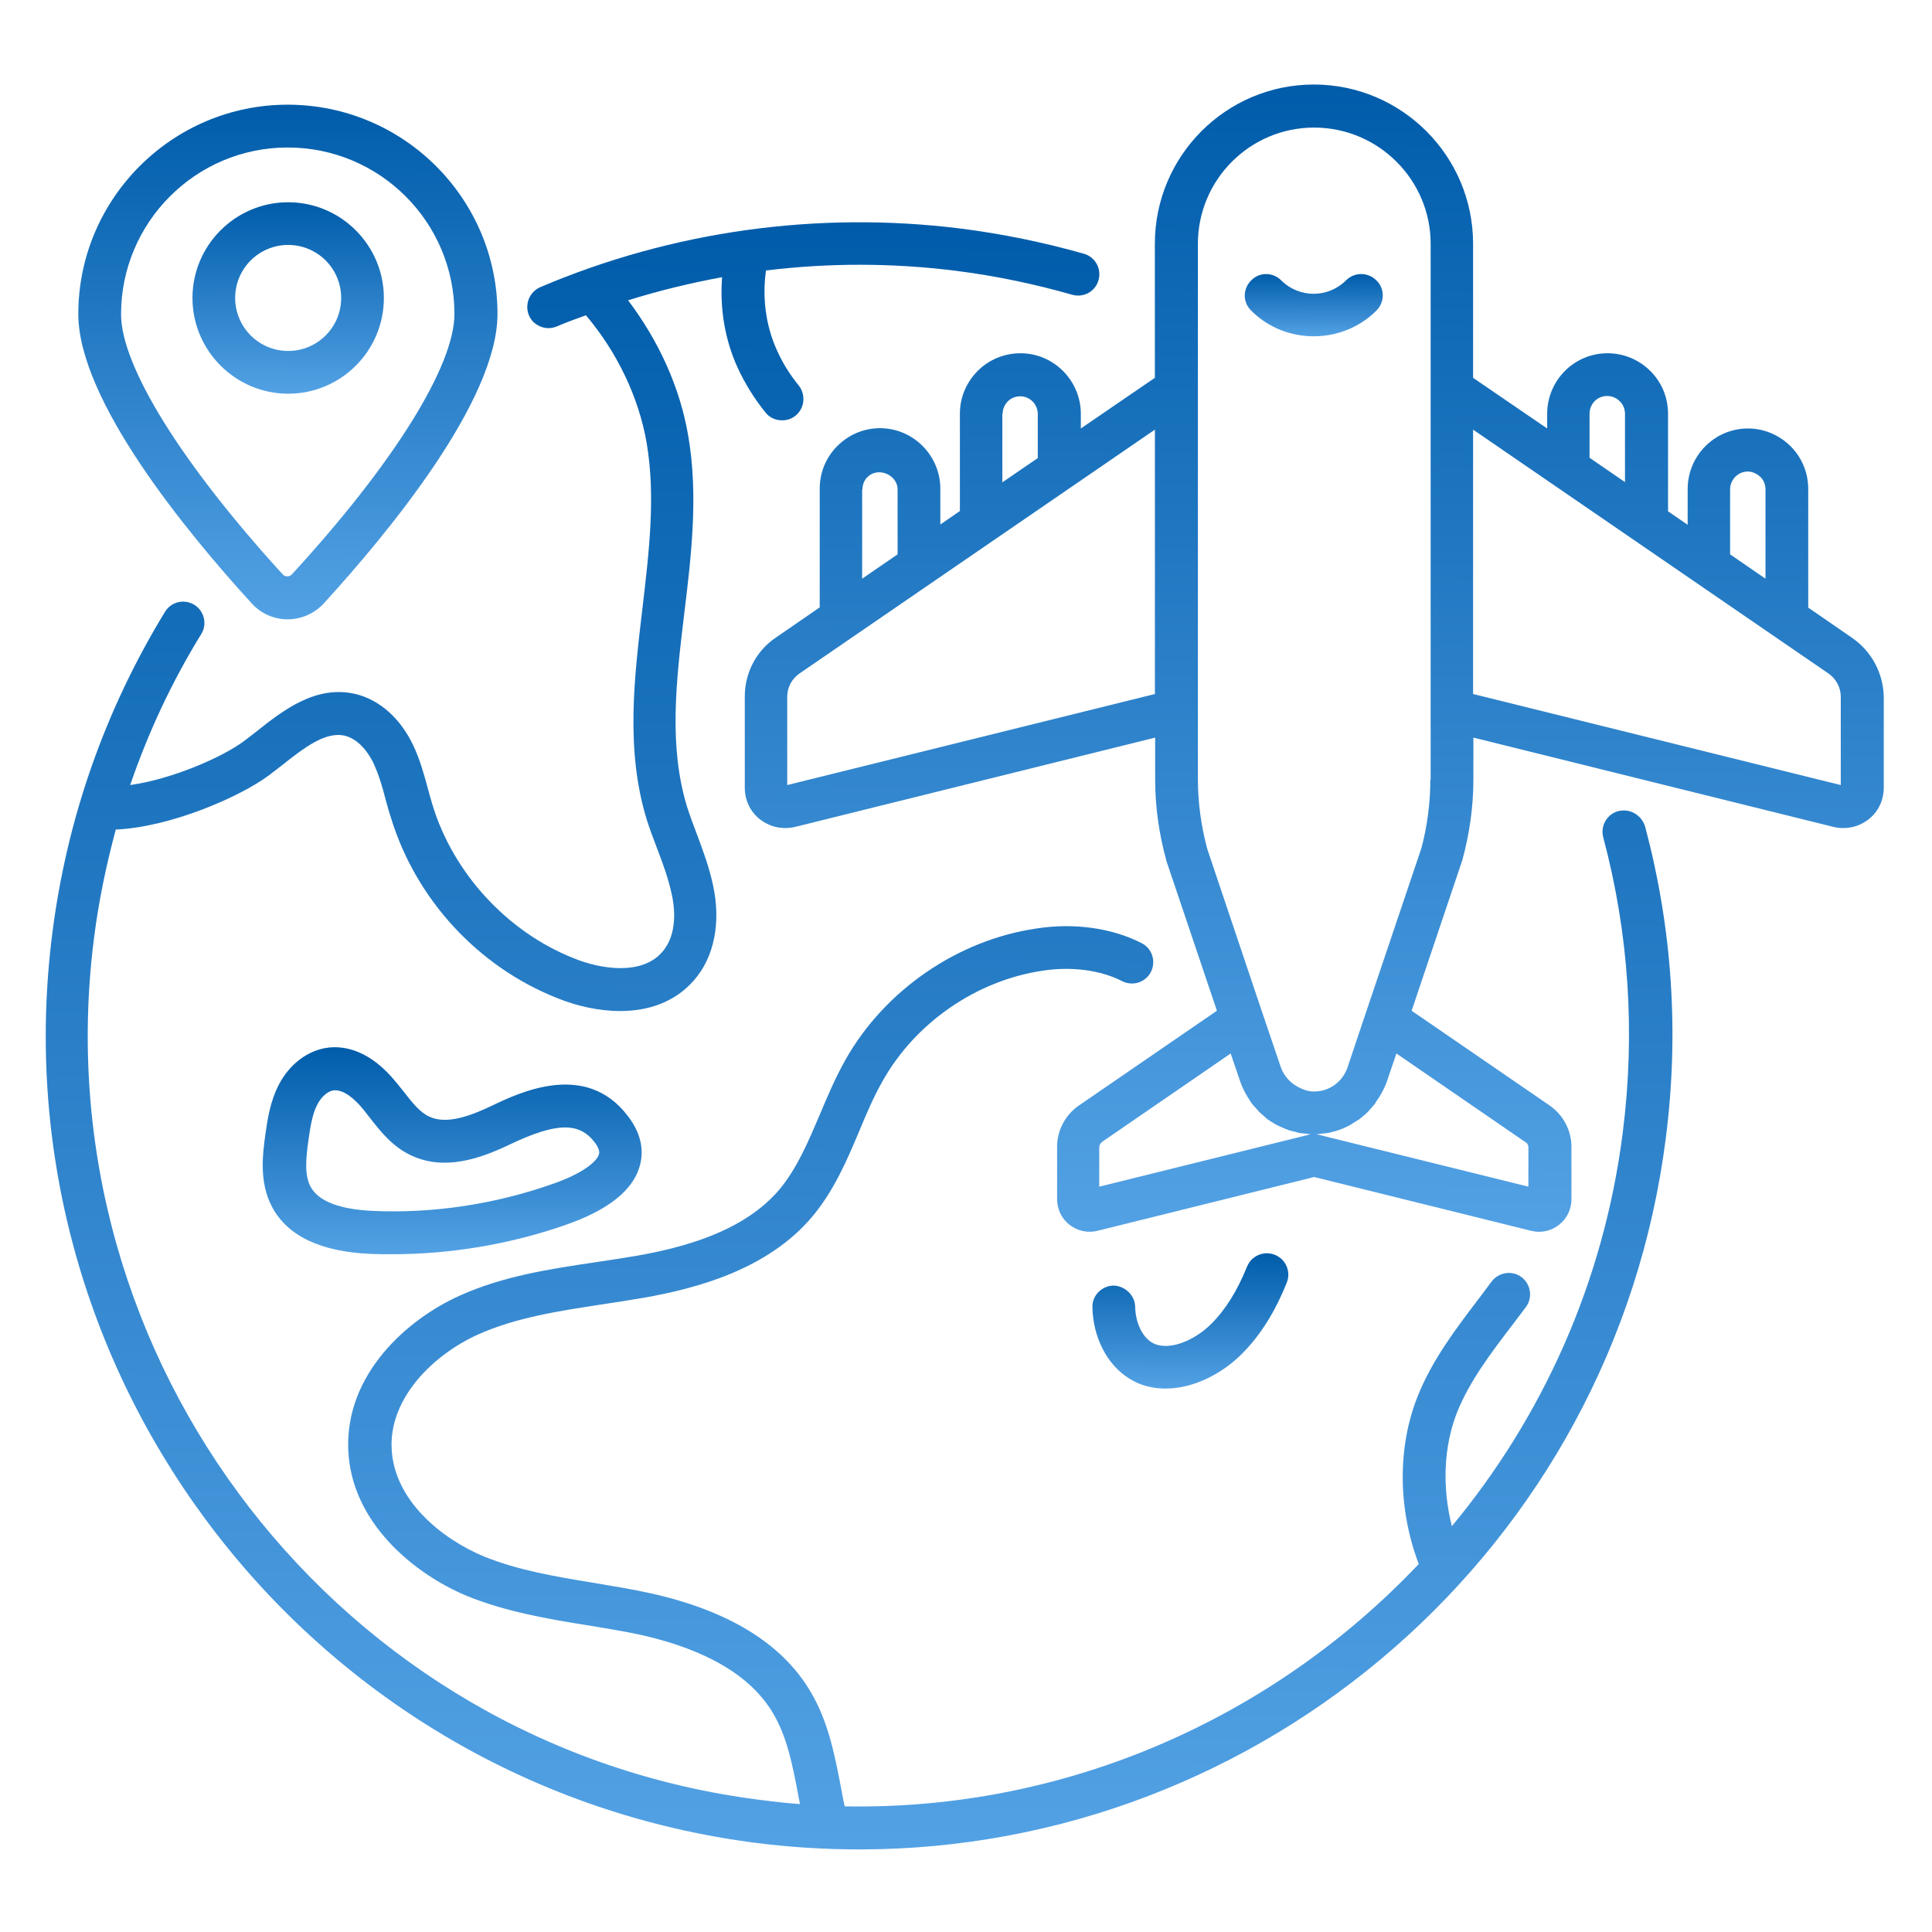 <svg width="38" height="38" viewBox="0 0 32 30" fill="none"
                                xmlns="http://www.w3.org/2000/svg">
                                <path
                                    d="M26.806 12.434C26.617 12.483 26.505 12.677 26.554 12.866C26.98 14.461 27.087 16.105 26.878 17.758C26.563 20.25 25.54 22.48 24.047 24.279C23.887 23.639 23.906 22.961 24.139 22.379C24.348 21.869 24.687 21.419 25.051 20.944L25.274 20.648C25.39 20.493 25.356 20.27 25.201 20.153C25.046 20.037 24.823 20.071 24.706 20.226L24.488 20.517C24.115 21.007 23.727 21.516 23.485 22.117C23.14 22.975 23.155 23.998 23.499 24.905C21.09 27.45 17.671 28.987 13.991 28.919C13.972 28.832 13.952 28.74 13.938 28.652C13.831 28.095 13.725 27.518 13.419 27.009C12.949 26.219 12.062 25.676 10.777 25.39C10.471 25.322 10.161 25.273 9.851 25.22C9.201 25.113 8.585 25.011 8.013 24.779C7.325 24.492 6.515 23.852 6.486 22.975C6.457 22.146 7.179 21.438 7.916 21.104C8.547 20.822 9.245 20.716 9.977 20.604C10.21 20.57 10.442 20.532 10.675 20.493C11.514 20.343 12.716 20.037 13.463 19.14C13.817 18.713 14.03 18.214 14.234 17.729C14.355 17.438 14.472 17.162 14.622 16.9C15.165 15.935 16.178 15.237 17.274 15.077C17.744 15.004 18.234 15.068 18.588 15.252C18.763 15.339 18.976 15.271 19.063 15.097C19.151 14.922 19.083 14.709 18.908 14.621C18.418 14.369 17.783 14.282 17.168 14.379C15.863 14.568 14.651 15.402 14.002 16.556C13.836 16.852 13.706 17.157 13.58 17.458C13.386 17.913 13.206 18.34 12.92 18.689C12.319 19.412 11.281 19.669 10.549 19.799C10.321 19.838 10.093 19.872 9.866 19.906C9.114 20.018 8.338 20.134 7.616 20.459C6.733 20.856 5.725 21.763 5.768 23C5.807 24.207 6.85 25.065 7.732 25.433C8.377 25.695 9.061 25.812 9.72 25.918C10.021 25.967 10.316 26.015 10.612 26.078C11.693 26.321 12.43 26.752 12.799 27.368C13.041 27.77 13.133 28.26 13.23 28.779C13.235 28.813 13.245 28.847 13.25 28.881C13.036 28.866 12.818 28.842 12.6 28.813C5.632 27.94 0.672 21.535 1.555 14.553C1.632 13.938 1.758 13.332 1.918 12.74C2.859 12.697 4.018 12.173 4.459 11.838C4.527 11.785 4.595 11.732 4.667 11.678C5.041 11.383 5.395 11.106 5.72 11.188C5.977 11.256 6.137 11.533 6.19 11.649C6.272 11.829 6.331 12.023 6.384 12.231C6.413 12.338 6.442 12.445 6.476 12.546C6.888 13.894 7.916 15.009 9.22 15.528C9.54 15.659 9.909 15.746 10.273 15.746C10.728 15.746 11.169 15.606 11.49 15.242C11.829 14.859 11.945 14.282 11.81 13.662C11.747 13.366 11.645 13.089 11.543 12.818C11.485 12.663 11.427 12.513 11.378 12.357C11.073 11.349 11.198 10.287 11.334 9.157C11.451 8.202 11.567 7.208 11.402 6.234C11.267 5.424 10.912 4.648 10.403 3.974C10.913 3.814 11.436 3.688 11.96 3.591C11.921 4.105 12.003 4.619 12.217 5.089C12.338 5.351 12.493 5.603 12.678 5.831C12.745 5.918 12.847 5.962 12.954 5.962C13.031 5.962 13.114 5.938 13.177 5.884C13.327 5.763 13.351 5.54 13.23 5.385C13.08 5.201 12.959 5.007 12.867 4.798C12.682 4.391 12.624 3.926 12.687 3.48C13.725 3.353 14.782 3.353 15.829 3.485C16.483 3.567 17.133 3.703 17.759 3.882C17.948 3.935 18.142 3.829 18.195 3.64C18.248 3.451 18.142 3.257 17.953 3.203C17.288 3.014 16.605 2.874 15.916 2.786C13.545 2.49 11.135 2.825 8.949 3.756C8.769 3.834 8.687 4.042 8.76 4.221C8.818 4.357 8.949 4.435 9.084 4.435C9.133 4.435 9.177 4.425 9.225 4.406C9.38 4.338 9.545 4.28 9.705 4.222C10.224 4.837 10.583 5.584 10.713 6.35C10.859 7.228 10.752 8.125 10.641 9.075C10.505 10.224 10.359 11.412 10.709 12.566C10.762 12.735 10.825 12.9 10.888 13.065C10.985 13.317 11.072 13.56 11.125 13.807C11.169 13.996 11.237 14.466 10.965 14.772C10.636 15.15 9.967 15.063 9.496 14.869C8.4 14.432 7.508 13.463 7.164 12.333C7.135 12.236 7.106 12.139 7.082 12.042C7.019 11.814 6.956 11.581 6.844 11.344C6.631 10.898 6.296 10.602 5.909 10.5C5.239 10.331 4.687 10.767 4.241 11.121C4.173 11.174 4.11 11.223 4.047 11.271C3.678 11.547 2.844 11.906 2.156 12.003C2.456 11.13 2.844 10.296 3.334 9.501C3.436 9.336 3.382 9.118 3.218 9.017C3.048 8.915 2.835 8.968 2.733 9.133C1.739 10.762 1.108 12.556 0.866 14.461C-0.07 21.831 5.167 28.59 12.536 29.526C13.108 29.598 13.676 29.632 14.238 29.632C20.915 29.632 26.728 24.648 27.591 17.851C27.814 16.105 27.697 14.369 27.247 12.687C27.188 12.498 26.994 12.386 26.805 12.435L26.806 12.434Z"
                                    fill="url(#paint0_linear_4003_30162)" />
                                <path
                                    d="M19.306 21.999C19.776 21.999 20.247 21.747 20.567 21.427C20.877 21.117 21.119 20.729 21.313 20.244C21.386 20.065 21.299 19.856 21.114 19.783C20.935 19.711 20.727 19.798 20.654 19.982C20.494 20.375 20.305 20.685 20.062 20.928C19.791 21.199 19.349 21.398 19.073 21.233C18.913 21.131 18.806 20.899 18.802 20.642C18.797 20.448 18.627 20.297 18.443 20.293C18.249 20.297 18.089 20.457 18.094 20.651C18.104 21.146 18.331 21.602 18.705 21.834C18.889 21.951 19.097 21.999 19.306 21.999L19.306 21.999Z"
                                    fill="url(#paint1_linear_4003_30162)" />
                                <path
                                    d="M8.154 17.311C7.8 17.481 7.397 17.631 7.111 17.495C6.951 17.423 6.821 17.253 6.68 17.073L6.559 16.923C6.127 16.395 5.715 16.322 5.444 16.351C5.104 16.39 4.794 16.623 4.615 16.972C4.474 17.248 4.43 17.544 4.396 17.786C4.353 18.101 4.285 18.577 4.508 18.994C4.765 19.474 5.318 19.735 6.147 19.769C6.259 19.774 6.375 19.774 6.491 19.774C7.466 19.774 8.45 19.609 9.366 19.289C10.065 19.047 10.477 18.722 10.593 18.324C10.651 18.13 10.666 17.83 10.399 17.485C9.71 16.574 8.619 17.088 8.154 17.311L8.154 17.311ZM9.138 18.615C8.198 18.945 7.18 19.1 6.186 19.057C5.623 19.032 5.274 18.897 5.143 18.654C5.041 18.46 5.066 18.189 5.109 17.883C5.138 17.684 5.168 17.461 5.255 17.297C5.323 17.161 5.434 17.069 5.531 17.059H5.555C5.686 17.059 5.851 17.171 6.016 17.374L6.123 17.51C6.297 17.733 6.496 17.99 6.807 18.136C7.359 18.397 7.951 18.194 8.455 17.951C9.211 17.593 9.59 17.583 9.847 17.917C9.91 18 9.939 18.073 9.919 18.121C9.89 18.232 9.662 18.436 9.138 18.615L9.138 18.615Z"
                                    fill="url(#paint2_linear_4003_30162)" />
                                <path
                                    d="M30.683 9.569L29.95 9.064V7.101C29.95 6.834 29.849 6.582 29.655 6.388C29.461 6.199 29.213 6.097 28.951 6.097C28.399 6.097 27.953 6.548 27.953 7.101V7.692L27.628 7.469L27.628 5.855C27.628 5.588 27.526 5.336 27.337 5.147C27.148 4.958 26.896 4.851 26.625 4.851C26.072 4.851 25.626 5.302 25.626 5.855V6.097L24.399 5.258L24.399 3.038C24.399 1.583 23.216 0.4 21.761 0.4C20.307 0.4 19.128 1.583 19.128 3.038V5.258L17.902 6.097V5.855C17.902 5.302 17.451 4.851 16.903 4.851C16.632 4.851 16.379 4.958 16.195 5.142C16.006 5.331 15.899 5.583 15.899 5.85V7.464L15.575 7.687V7.096C15.575 6.543 15.124 6.092 14.576 6.092C14.314 6.092 14.062 6.194 13.868 6.388C13.679 6.577 13.577 6.829 13.577 7.096V9.06L12.845 9.564C12.525 9.782 12.336 10.146 12.336 10.534V12.046C12.336 12.255 12.428 12.449 12.593 12.575C12.714 12.667 12.855 12.715 13.005 12.715C13.058 12.715 13.112 12.71 13.17 12.696L19.133 11.217V11.906C19.133 12.361 19.196 12.812 19.322 13.268L20.156 15.741L17.868 17.312C17.645 17.467 17.509 17.719 17.509 17.995V18.863C17.509 19.028 17.582 19.183 17.713 19.285C17.844 19.387 18.009 19.426 18.174 19.387L21.766 18.495L25.364 19.387C25.407 19.397 25.446 19.402 25.49 19.402C25.611 19.402 25.727 19.363 25.824 19.285C25.955 19.183 26.028 19.028 26.028 18.863V17.995C26.028 17.724 25.892 17.467 25.669 17.312L23.381 15.741L24.22 13.249C24.341 12.807 24.404 12.357 24.404 11.906V11.217L30.367 12.696C30.421 12.71 30.474 12.715 30.532 12.715C30.683 12.715 30.823 12.667 30.944 12.575C31.109 12.449 31.201 12.255 31.201 12.046V10.534C31.191 10.151 31.002 9.792 30.682 9.569L30.683 9.569ZM28.656 7.106C28.656 6.946 28.787 6.81 28.947 6.81C29.024 6.81 29.097 6.844 29.155 6.897C29.213 6.951 29.242 7.028 29.242 7.106V8.585L28.656 8.182L28.656 7.106ZM26.328 5.855C26.328 5.69 26.454 5.559 26.619 5.559C26.697 5.559 26.77 5.588 26.828 5.646C26.886 5.7 26.915 5.777 26.915 5.855V6.985L26.328 6.582L26.328 5.855ZM16.607 5.855C16.607 5.777 16.636 5.705 16.695 5.646C16.748 5.593 16.821 5.564 16.898 5.564C17.058 5.564 17.189 5.695 17.189 5.86V6.587L16.602 6.989V5.855L16.607 5.855ZM14.285 7.106C14.285 7.028 14.314 6.956 14.367 6.902C14.547 6.723 14.867 6.868 14.867 7.106V8.182L14.28 8.585V7.106H14.285ZM13.039 12.003V10.538C13.039 10.383 13.116 10.243 13.242 10.155L19.129 6.116V10.495L13.039 12.003ZM18.207 18.655V18.005C18.207 17.966 18.227 17.932 18.261 17.908L20.384 16.449L20.539 16.904C20.578 17.026 20.641 17.137 20.709 17.239C20.714 17.244 20.719 17.253 20.719 17.258C20.748 17.297 20.782 17.336 20.816 17.37C20.825 17.38 20.835 17.394 20.849 17.409C20.878 17.438 20.912 17.467 20.946 17.496C20.961 17.511 20.98 17.525 20.995 17.54C21.029 17.564 21.063 17.583 21.096 17.603C21.121 17.617 21.14 17.632 21.164 17.642C21.198 17.656 21.232 17.671 21.261 17.685C21.29 17.695 21.315 17.709 21.344 17.719C21.378 17.729 21.407 17.738 21.441 17.743C21.474 17.753 21.503 17.763 21.537 17.768C21.566 17.773 21.6 17.773 21.634 17.777C21.663 17.782 21.692 17.787 21.721 17.787C21.702 17.787 21.688 17.792 21.673 17.796L18.207 18.655ZM25.315 18.005V18.655L21.844 17.796C21.829 17.791 21.81 17.791 21.795 17.787C21.829 17.787 21.858 17.782 21.888 17.777C21.917 17.772 21.946 17.772 21.98 17.767C22.019 17.763 22.052 17.753 22.086 17.743C22.116 17.734 22.145 17.729 22.169 17.719C22.203 17.709 22.237 17.695 22.266 17.68C22.295 17.666 22.324 17.656 22.348 17.641C22.377 17.627 22.401 17.607 22.426 17.593C22.455 17.573 22.484 17.559 22.513 17.539C22.532 17.525 22.552 17.506 22.571 17.491C22.605 17.467 22.634 17.438 22.663 17.409C22.673 17.399 22.683 17.384 22.692 17.375C22.726 17.336 22.76 17.302 22.789 17.258V17.253C22.867 17.147 22.93 17.03 22.974 16.904L23.129 16.449L25.252 17.908C25.296 17.927 25.315 17.966 25.315 18.005ZM23.691 11.915C23.691 12.303 23.638 12.696 23.541 13.054L22.561 15.959L22.319 16.681C22.237 16.919 22.018 17.079 21.766 17.079C21.669 17.079 21.582 17.049 21.505 17.006C21.374 16.938 21.267 16.826 21.214 16.676L20.908 15.774L19.997 13.064C19.895 12.686 19.841 12.298 19.841 11.905L19.841 3.038C19.841 1.976 20.704 1.113 21.766 1.113C22.828 1.113 23.696 1.976 23.696 3.038L23.696 11.916L23.691 11.915ZM30.484 12.002L24.399 10.495V6.116L30.285 10.155C30.412 10.243 30.489 10.388 30.489 10.538V12.002L30.484 12.002Z"
                                    fill="url(#paint3_linear_4003_30162)" />
                                <path
                                    d="M22.293 3.645C21.998 3.94 21.518 3.94 21.222 3.645C21.081 3.504 20.858 3.504 20.723 3.645C20.582 3.785 20.582 4.008 20.723 4.144C21.009 4.43 21.382 4.57 21.76 4.57C22.134 4.57 22.512 4.43 22.798 4.144C22.938 4.003 22.938 3.78 22.798 3.645C22.657 3.504 22.434 3.504 22.293 3.645Z"
                                    fill="url(#paint4_linear_4003_30162)" />
                                <path
                                    d="M4.764 9.258C4.992 9.258 5.21 9.161 5.365 8.992C6.436 7.818 8.24 5.636 8.24 4.201C8.24 2.291 6.684 0.734 4.764 0.734C2.853 0.734 1.297 2.291 1.297 4.201C1.297 5.636 3.096 7.818 4.167 8.992C4.318 9.161 4.536 9.258 4.764 9.258ZM4.764 1.443C6.291 1.443 7.527 2.679 7.527 4.202C7.527 5.06 6.524 6.674 4.836 8.512C4.812 8.541 4.778 8.546 4.759 8.546C4.739 8.546 4.705 8.541 4.681 8.512C3.008 6.679 2.005 5.064 2.005 4.206C2.005 2.684 3.241 1.443 4.764 1.443Z"
                                    fill="url(#paint5_linear_4003_30162)" />
                                <path
                                    d="M6.358 3.935C6.358 3.062 5.646 2.35 4.773 2.35C3.9 2.35 3.188 3.062 3.188 3.935C3.188 4.808 3.9 5.521 4.773 5.521C5.646 5.521 6.358 4.813 6.358 3.935ZM3.895 3.935C3.895 3.45 4.288 3.057 4.773 3.057C5.258 3.057 5.651 3.45 5.651 3.935C5.651 4.42 5.258 4.813 4.773 4.813C4.288 4.813 3.895 4.42 3.895 3.935Z"
                                    fill="url(#paint6_linear_4003_30162)" />
                                <defs>
                                    <linearGradient id="paint0_linear_4003_30162" x1="21.749" y1="2.682" x2="21.626"
                                        y2="35.407" gradientUnits="userSpaceOnUse">
                                        <stop stop-color="#005CAA" />
                                        <stop offset="1" stop-color="#64B0F1" />
                                    </linearGradient>
                                    <linearGradient id="paint1_linear_4003_30162" x1="20.622" y1="19.758" x2="20.615"
                                        y2="22.48" gradientUnits="userSpaceOnUse">
                                        <stop stop-color="#005CAA" />
                                        <stop offset="1" stop-color="#64B0F1" />
                                    </linearGradient>
                                    <linearGradient id="paint2_linear_4003_30162" x1="9.241" y1="16.346" x2="9.233"
                                        y2="20.509" gradientUnits="userSpaceOnUse">
                                        <stop stop-color="#005CAA" />
                                        <stop offset="1" stop-color="#64B0F1" />
                                    </linearGradient>
                                    <linearGradient id="paint3_linear_4003_30162" x1="27.034" y1="0.4" x2="26.946"
                                        y2="23.474" gradientUnits="userSpaceOnUse">
                                        <stop stop-color="#005CAA" />
                                        <stop offset="1" stop-color="#64B0F1" />
                                    </linearGradient>
                                    <linearGradient id="paint4_linear_4003_30162" x1="22.398" y1="3.539" x2="22.396"
                                        y2="4.791" gradientUnits="userSpaceOnUse">
                                        <stop stop-color="#005CAA" />
                                        <stop offset="1" stop-color="#64B0F1" />
                                    </linearGradient>
                                    <linearGradient id="paint5_linear_4003_30162" x1="6.706" y1="0.734" x2="6.658"
                                        y2="11.085" gradientUnits="userSpaceOnUse">
                                        <stop stop-color="#005CAA" />
                                        <stop offset="1" stop-color="#64B0F1" />
                                    </linearGradient>
                                    <linearGradient id="paint6_linear_4003_30162" x1="5.658" y1="2.35" x2="5.644"
                                        y2="6.2" gradientUnits="userSpaceOnUse">
                                        <stop stop-color="#005CAA" />
                                        <stop offset="1" stop-color="#64B0F1" />
                                    </linearGradient>
                                </defs>
</svg>